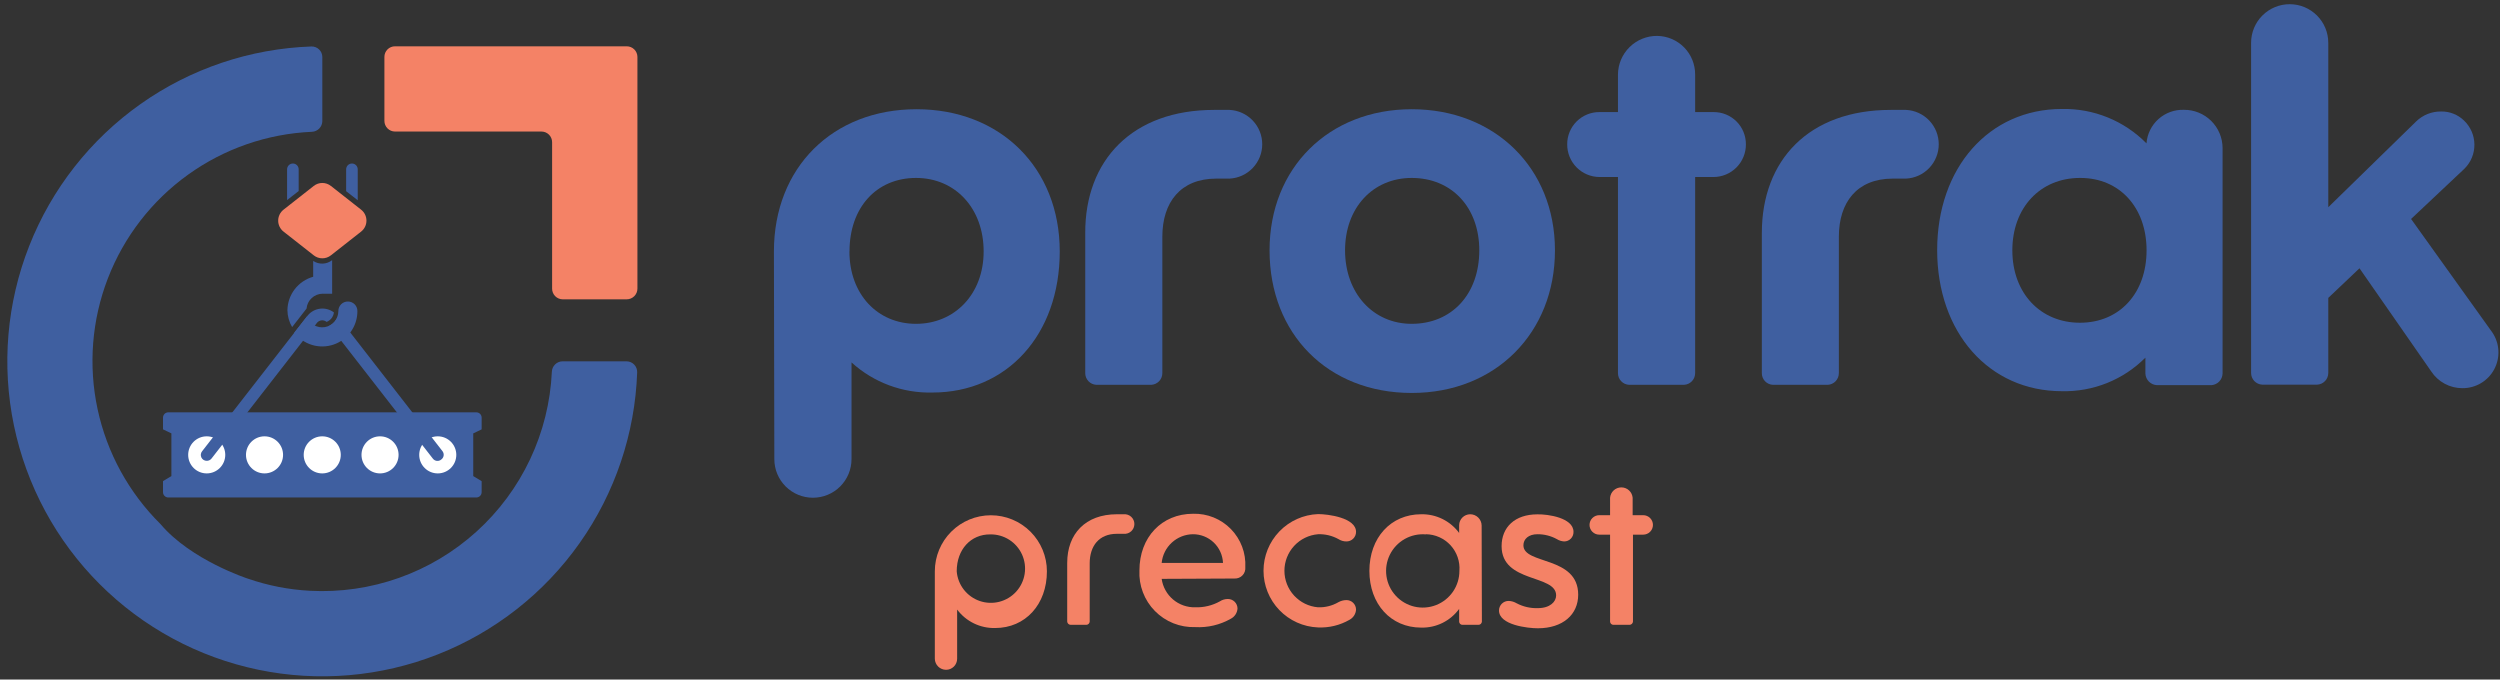 <svg width="298" height="81" viewBox="0 0 298 81" fill="none" xmlns="http://www.w3.org/2000/svg">
<rect x="0" y="0" width="298" height="81" fill="#333333" stroke="none"/>
<g clip-path="url(#clip0_48_33)">
<path d="M92.251 29.97C92.251 19.97 99.251 13.02 109.251 13.02C119.251 13.02 126.321 20.02 126.321 29.97C126.321 39.92 120.021 46.79 111.141 46.79C107.585 46.879 104.132 45.593 101.501 43.2V54.73C101.501 55.95 101.016 57.12 100.154 57.983C99.291 58.845 98.121 59.33 96.901 59.33C95.681 59.33 94.511 58.845 93.648 57.983C92.785 57.12 92.301 55.95 92.301 54.73L92.251 29.97ZM101.251 29.97C101.251 35.07 104.591 38.6 109.191 38.6C113.791 38.6 117.251 35.07 117.251 29.97C117.251 24.87 113.911 21.21 109.191 21.21C104.471 21.21 101.261 24.74 101.261 29.97H101.251Z" fill="#3F5FA0"/>
<path d="M146.561 13.1C147.612 13.152 148.603 13.606 149.328 14.368C150.054 15.131 150.458 16.143 150.458 17.195C150.458 18.247 150.054 19.259 149.328 20.022C148.603 20.784 147.612 21.238 146.561 21.29H144.981C140.701 21.29 138.551 24.13 138.551 28.22V44.48C138.551 44.837 138.414 45.18 138.169 45.439C137.923 45.698 137.587 45.852 137.231 45.87H130.681C130.324 45.852 129.989 45.698 129.743 45.439C129.497 45.18 129.36 44.837 129.361 44.48V27.78C129.331 19.1 134.961 13.1 144.731 13.1H146.561Z" fill="#3F5FA0"/>
<path d="M151.331 29.84C151.331 20.01 158.391 13.02 168.281 13.02C178.171 13.02 185.351 20.02 185.351 29.84C185.351 39.66 178.291 46.84 168.281 46.84C158.271 46.84 151.331 39.8 151.331 29.84ZM176.331 29.84C176.331 24.74 173.061 21.21 168.271 21.21C163.671 21.21 160.331 24.74 160.331 29.84C160.331 34.94 163.671 38.6 168.271 38.6C173.021 38.6 176.331 35.1 176.331 29.84Z" fill="#3F5FA0"/>
<path d="M202.061 21.1V44.48C202.061 44.839 201.923 45.183 201.675 45.442C201.427 45.701 201.089 45.855 200.731 45.87H194.181C193.824 45.852 193.489 45.698 193.243 45.439C192.997 45.18 192.86 44.837 192.861 44.48V21.1H190.651C190.143 21.096 189.64 20.992 189.172 20.794C188.704 20.596 188.28 20.308 187.923 19.945C187.566 19.583 187.285 19.154 187.094 18.683C186.903 18.212 186.807 17.708 186.811 17.2C186.808 16.695 186.906 16.194 187.098 15.727C187.29 15.26 187.573 14.836 187.93 14.479C188.287 14.122 188.711 13.839 189.178 13.647C189.645 13.455 190.146 13.357 190.651 13.36H192.861V8.88C192.871 7.653 193.368 6.48 194.241 5.618C195.114 4.756 196.294 4.275 197.521 4.28C198.732 4.291 199.89 4.78 200.741 5.643C201.591 6.505 202.066 7.669 202.061 8.88V13.36H204.261C204.767 13.356 205.268 13.453 205.737 13.644C206.205 13.835 206.63 14.118 206.989 14.475C207.347 14.832 207.63 15.257 207.823 15.725C208.016 16.193 208.113 16.694 208.111 17.2C208.115 17.709 208.018 18.214 207.827 18.686C207.635 19.157 207.353 19.587 206.995 19.949C206.637 20.311 206.212 20.599 205.743 20.797C205.273 20.994 204.77 21.097 204.261 21.1H202.061Z" fill="#3F5FA0"/>
<path d="M227.201 13.1C228.252 13.152 229.243 13.606 229.968 14.368C230.694 15.131 231.098 16.143 231.098 17.195C231.098 18.247 230.694 19.259 229.968 20.022C229.243 20.784 228.252 21.238 227.201 21.29H225.621C221.341 21.29 219.191 24.13 219.191 28.22V44.48C219.191 44.837 219.054 45.18 218.809 45.439C218.563 45.698 218.227 45.852 217.871 45.87H211.331C210.974 45.855 210.636 45.701 210.39 45.442C210.144 45.182 210.008 44.837 210.011 44.48V27.78C210.011 19.09 215.611 13.1 225.381 13.1H227.201Z" fill="#3F5FA0"/>
<path d="M264.931 44.52C264.922 44.874 264.782 45.212 264.538 45.469C264.294 45.726 263.964 45.883 263.611 45.91H257.121C256.756 45.898 256.41 45.747 256.152 45.489C255.894 45.231 255.743 44.885 255.731 44.52V42.63C254.43 43.937 252.878 44.965 251.167 45.653C249.457 46.341 247.624 46.673 245.781 46.63C237.081 46.63 230.911 39.63 230.911 29.81C230.911 19.99 237.081 12.99 245.781 12.99C247.652 12.952 249.51 13.295 251.244 14C252.977 14.705 254.548 15.757 255.861 17.09C255.945 15.975 256.458 14.936 257.291 14.191C258.124 13.445 259.214 13.051 260.331 13.09C260.931 13.086 261.526 13.2 262.082 13.426C262.638 13.652 263.144 13.986 263.571 14.407C263.998 14.829 264.338 15.33 264.572 15.883C264.805 16.436 264.927 17.03 264.931 17.63V44.52ZM247.931 21.21C243.211 21.21 239.871 24.74 239.871 29.84C239.871 34.94 243.211 38.47 247.931 38.47C252.651 38.47 255.871 34.95 255.871 29.84C255.871 24.73 252.651 21.21 247.981 21.21H247.931Z" fill="#3F5FA0"/>
<path d="M281.251 31.98L277.531 35.51V44.46C277.531 44.817 277.394 45.16 277.149 45.419C276.903 45.678 276.567 45.832 276.211 45.85H269.661C269.303 45.834 268.964 45.681 268.716 45.422C268.469 45.163 268.33 44.818 268.331 44.46V5.1C268.331 3.88 268.815 2.71 269.678 1.847C270.541 0.985 271.711 0.5 272.931 0.5C274.151 0.5 275.321 0.985 276.183 1.847C277.046 2.71 277.531 3.88 277.531 5.1V24.7L287.991 14.49C288.386 14.101 288.855 13.794 289.37 13.588C289.885 13.382 290.436 13.281 290.991 13.29C292 13.274 292.975 13.658 293.701 14.36C294.089 14.728 294.4 15.171 294.615 15.661C294.829 16.151 294.943 16.68 294.95 17.215C294.956 17.75 294.855 18.282 294.653 18.777C294.45 19.273 294.15 19.723 293.771 20.1L287.401 26.1L297.101 39.65C297.53 40.295 297.775 41.044 297.81 41.818C297.845 42.592 297.668 43.36 297.299 44.041C296.93 44.722 296.382 45.289 295.715 45.682C295.047 46.075 294.285 46.278 293.511 46.27C292.775 46.271 292.05 46.089 291.403 45.739C290.755 45.39 290.204 44.885 289.801 44.27L281.251 31.98Z" fill="#3F5FA0"/>
<path d="M111.431 68.1C111.431 66.328 112.135 64.629 113.387 63.377C114.64 62.124 116.339 61.42 118.111 61.42C119.882 61.42 121.582 62.124 122.834 63.377C124.087 64.629 124.791 66.328 124.791 68.1C124.791 72.05 122.231 74.86 118.621 74.86C117.745 74.88 116.877 74.692 116.089 74.309C115.301 73.926 114.616 73.361 114.091 72.66V78.53C114.088 78.878 113.948 79.212 113.701 79.457C113.453 79.702 113.119 79.84 112.771 79.84C112.421 79.84 112.084 79.703 111.834 79.458C111.583 79.213 111.439 78.88 111.431 78.53V68.1ZM114.041 68.1C114.103 68.894 114.397 69.652 114.885 70.281C115.373 70.91 116.034 71.382 116.788 71.64C117.541 71.897 118.353 71.929 119.124 71.731C119.895 71.533 120.592 71.113 121.127 70.524C121.663 69.935 122.014 69.202 122.138 68.415C122.262 67.629 122.154 66.823 121.826 66.098C121.498 65.373 120.964 64.759 120.292 64.333C119.619 63.907 118.837 63.687 118.041 63.7C115.731 63.68 114.041 65.48 114.041 68.1Z" fill="#F48266"/>
<path d="M133.941 61.3C134.103 61.285 134.266 61.304 134.421 61.356C134.575 61.407 134.717 61.491 134.837 61.6C134.957 61.71 135.053 61.843 135.119 61.992C135.185 62.141 135.219 62.302 135.219 62.465C135.219 62.628 135.185 62.789 135.119 62.938C135.053 63.086 134.957 63.22 134.837 63.33C134.717 63.439 134.575 63.523 134.421 63.574C134.266 63.626 134.103 63.645 133.941 63.63H133.131C131.011 63.63 129.891 65.07 129.891 67.15V74.1C129.883 74.202 129.838 74.297 129.764 74.367C129.69 74.438 129.593 74.478 129.491 74.48H127.621C127.518 74.478 127.419 74.438 127.343 74.368C127.268 74.298 127.221 74.203 127.211 74.1V67.1C127.211 63.63 129.391 61.3 133.131 61.3H133.941Z" fill="#F48266"/>
<path d="M138.471 69C138.606 69.957 139.088 70.832 139.825 71.457C140.563 72.082 141.504 72.414 142.471 72.39C143.497 72.423 144.513 72.178 145.411 71.68C145.687 71.499 146.01 71.401 146.341 71.4C146.493 71.396 146.645 71.422 146.786 71.478C146.928 71.534 147.057 71.617 147.166 71.723C147.276 71.829 147.362 71.956 147.421 72.097C147.481 72.237 147.511 72.388 147.511 72.54C147.494 72.792 147.412 73.036 147.274 73.248C147.135 73.46 146.945 73.633 146.721 73.75C145.43 74.486 143.954 74.834 142.471 74.75C141.58 74.78 140.693 74.625 139.865 74.295C139.037 73.964 138.287 73.465 137.662 72.83C137.037 72.195 136.55 71.436 136.233 70.603C135.917 69.77 135.776 68.88 135.821 67.99C135.821 64.05 138.471 61.24 142.221 61.24C143.057 61.217 143.889 61.367 144.664 61.681C145.439 61.995 146.141 62.466 146.725 63.064C147.309 63.662 147.763 64.375 148.058 65.157C148.354 65.94 148.484 66.775 148.441 67.61C148.458 67.787 148.438 67.965 148.38 68.132C148.322 68.3 148.229 68.453 148.106 68.582C147.984 68.71 147.835 68.81 147.67 68.875C147.505 68.941 147.328 68.969 147.151 68.96L138.471 69ZM138.471 67.1H145.781C145.742 66.176 145.346 65.303 144.676 64.665C144.007 64.027 143.116 63.674 142.191 63.68C141.259 63.693 140.364 64.049 139.678 64.68C138.991 65.311 138.562 66.172 138.471 67.1Z" fill="#F48266"/>
<path d="M157.111 61.28C158.301 61.28 161.641 61.71 161.641 63.4C161.641 63.551 161.611 63.701 161.552 63.841C161.494 63.98 161.408 64.107 161.3 64.213C161.192 64.319 161.064 64.403 160.923 64.459C160.783 64.515 160.632 64.543 160.481 64.54C160.147 64.539 159.821 64.442 159.541 64.26C158.798 63.85 157.958 63.65 157.111 63.68C156.018 63.771 155 64.269 154.257 65.076C153.515 65.882 153.103 66.939 153.103 68.035C153.103 69.131 153.515 70.188 154.257 70.994C155 71.801 156.018 72.299 157.111 72.39C157.962 72.42 158.805 72.209 159.541 71.78C159.829 71.621 160.152 71.535 160.481 71.53C160.631 71.527 160.781 71.555 160.921 71.61C161.061 71.665 161.189 71.748 161.296 71.853C161.404 71.958 161.49 72.084 161.549 72.222C161.608 72.361 161.64 72.509 161.641 72.66C161.626 72.913 161.547 73.158 161.41 73.372C161.274 73.585 161.085 73.76 160.861 73.88C159.722 74.533 158.422 74.848 157.111 74.79C155.364 74.723 153.712 73.982 152.5 72.722C151.288 71.463 150.611 69.783 150.611 68.035C150.611 66.287 151.288 64.607 152.5 63.348C153.712 62.088 155.364 61.347 157.111 61.28Z" fill="#F48266"/>
<path d="M176.641 74.1C176.633 74.204 176.587 74.3 176.511 74.371C176.435 74.441 176.335 74.48 176.231 74.48H174.331C174.28 74.481 174.229 74.473 174.181 74.454C174.133 74.436 174.089 74.408 174.052 74.373C174.015 74.338 173.985 74.295 173.964 74.249C173.943 74.202 173.932 74.151 173.931 74.1V72.58C173.413 73.291 172.73 73.865 171.941 74.254C171.152 74.642 170.28 74.833 169.401 74.81C165.781 74.81 163.231 72 163.231 68.05C163.231 64.1 165.781 61.3 169.401 61.3C170.279 61.281 171.15 61.474 171.938 61.862C172.726 62.25 173.41 62.822 173.931 63.53V62.59C173.939 62.247 174.08 61.92 174.324 61.679C174.569 61.439 174.898 61.303 175.241 61.3C175.6 61.297 175.945 61.437 176.202 61.688C176.459 61.939 176.606 62.281 176.611 62.64L176.641 74.1ZM169.961 63.7C169.084 63.625 168.205 63.818 167.438 64.251C166.672 64.685 166.055 65.34 165.667 66.13C165.28 66.92 165.14 67.809 165.266 68.68C165.392 69.552 165.778 70.364 166.374 71.012C166.97 71.66 167.748 72.113 168.605 72.312C169.463 72.51 170.36 72.445 171.18 72.125C172 71.805 172.704 71.245 173.201 70.517C173.697 69.79 173.962 68.93 173.961 68.05C174.003 67.496 173.932 66.94 173.75 66.415C173.569 65.89 173.282 65.408 172.908 64.998C172.533 64.589 172.078 64.261 171.571 64.034C171.064 63.807 170.516 63.687 169.961 63.68V63.7Z" fill="#F48266"/>
<path d="M187.561 63.4C187.565 63.548 187.539 63.696 187.485 63.834C187.431 63.972 187.35 64.098 187.247 64.204C187.143 64.311 187.019 64.395 186.883 64.453C186.746 64.51 186.599 64.54 186.451 64.54C186.138 64.523 185.836 64.427 185.571 64.26C184.863 63.873 184.068 63.673 183.261 63.68C182.201 63.68 181.591 64.26 181.591 65C181.591 67.33 188.121 66.24 188.121 70.89C188.121 73.25 186.301 74.89 183.311 74.89C182.121 74.89 178.681 74.51 178.681 72.77C178.681 72.618 178.711 72.467 178.77 72.327C178.83 72.186 178.916 72.059 179.025 71.953C179.134 71.847 179.264 71.763 179.405 71.708C179.547 71.653 179.699 71.626 179.851 71.63C180.179 71.645 180.499 71.742 180.781 71.91C181.56 72.32 182.431 72.519 183.311 72.49C184.761 72.49 185.491 71.73 185.491 70.97C185.491 68.44 178.991 69.53 178.991 65.1C178.991 62.85 180.561 61.31 183.261 61.31C184.481 61.28 187.561 61.71 187.561 63.4Z" fill="#F48266"/>
<path d="M194.651 63.73V74.1C194.641 74.203 194.594 74.298 194.518 74.368C194.443 74.438 194.344 74.478 194.241 74.48H192.331C192.226 74.483 192.125 74.445 192.048 74.374C191.972 74.302 191.926 74.204 191.921 74.1V63.73H190.631C190.323 63.73 190.028 63.608 189.811 63.39C189.593 63.173 189.471 62.878 189.471 62.57C189.471 62.262 189.593 61.967 189.811 61.75C190.028 61.532 190.323 61.41 190.631 61.41H191.921V59.33C191.95 58.993 192.104 58.68 192.353 58.451C192.602 58.223 192.928 58.096 193.266 58.096C193.604 58.096 193.929 58.223 194.178 58.451C194.427 58.68 194.582 58.993 194.611 59.33V61.41H195.871C196.178 61.41 196.473 61.532 196.691 61.75C196.909 61.967 197.031 62.262 197.031 62.57C197.031 62.878 196.909 63.173 196.691 63.39C196.473 63.608 196.178 63.73 195.871 63.73H194.651Z" fill="#F48266"/>
<path d="M74.701 35.68H67.081C66.913 35.68 66.747 35.647 66.593 35.582C66.438 35.518 66.297 35.423 66.179 35.304C66.061 35.185 65.968 35.044 65.905 34.889C65.841 34.734 65.809 34.568 65.811 34.4V16.95C65.811 16.613 65.677 16.29 65.439 16.052C65.201 15.814 64.878 15.68 64.541 15.68H47.091C46.754 15.68 46.431 15.546 46.193 15.308C45.955 15.07 45.821 14.747 45.821 14.41V6.79C45.819 6.623 45.852 6.457 45.915 6.302C45.978 6.148 46.072 6.007 46.19 5.889C46.308 5.771 46.449 5.677 46.603 5.614C46.758 5.551 46.924 5.519 47.091 5.52H74.701C74.868 5.519 75.035 5.551 75.19 5.614C75.345 5.677 75.486 5.77 75.605 5.888C75.724 6.006 75.819 6.147 75.883 6.302C75.948 6.456 75.981 6.622 75.981 6.79V34.4C75.981 34.739 75.846 35.065 75.606 35.305C75.366 35.545 75.04 35.68 74.701 35.68Z" fill="#F48266"/>
<path d="M19.131 62.47C15.351 58.727 12.744 53.964 11.63 48.762C10.516 43.561 10.942 38.147 12.858 33.185C14.774 28.222 18.095 23.926 22.415 20.822C26.735 17.718 31.866 15.942 37.181 15.71C37.511 15.697 37.823 15.558 38.054 15.322C38.285 15.086 38.416 14.77 38.421 14.44V6.81C38.422 6.64 38.389 6.472 38.324 6.315C38.259 6.159 38.163 6.017 38.041 5.898C37.92 5.779 37.776 5.687 37.618 5.625C37.459 5.564 37.291 5.535 37.121 5.54C29.809 5.794 22.732 8.178 16.756 12.399C10.781 16.62 6.17 22.495 3.488 29.302C0.806 36.108 0.17 43.55 1.66 50.712C3.149 57.875 6.699 64.446 11.872 69.619C17.045 74.792 23.616 78.341 30.779 79.831C37.941 81.32 45.383 80.685 52.189 78.003C58.996 75.321 64.87 70.709 69.092 64.734C73.313 58.759 75.697 51.681 75.951 44.37C75.955 44.201 75.925 44.032 75.863 43.875C75.801 43.717 75.708 43.574 75.59 43.453C75.471 43.331 75.33 43.235 75.174 43.169C75.018 43.104 74.85 43.07 74.681 43.07H67.051C66.721 43.075 66.405 43.206 66.169 43.437C65.932 43.667 65.794 43.98 65.781 44.31C65.615 47.923 64.735 51.468 63.192 54.739C61.649 58.011 59.474 60.945 56.792 63.372C54.111 65.799 50.975 67.672 47.566 68.881C44.157 70.091 40.543 70.614 36.931 70.42C34.419 70.286 31.938 69.801 29.561 68.98C29.561 68.98 22.781 66.79 19.131 62.47Z" fill="#3F5FA0"/>
<path d="M56.781 59.3H20.061C19.894 59.3 19.733 59.234 19.615 59.115C19.497 58.997 19.431 58.837 19.431 58.67V57.35L20.431 56.75V51.66L19.431 51.18V49.78C19.431 49.613 19.497 49.453 19.615 49.334C19.733 49.216 19.894 49.15 20.061 49.15H56.781C56.948 49.15 57.108 49.216 57.226 49.334C57.344 49.453 57.411 49.613 57.411 49.78V51.18L56.411 51.66V56.75L57.411 57.35V58.67C57.411 58.837 57.344 58.997 57.226 59.115C57.108 59.234 56.948 59.3 56.781 59.3Z" fill="#3F5FA0"/>
<path d="M24.641 56.43C25.861 56.43 26.851 55.441 26.851 54.22C26.851 52.999 25.861 52.01 24.641 52.01C23.42 52.01 22.431 52.999 22.431 54.22C22.431 55.441 23.42 56.43 24.641 56.43Z" fill="white"/>
<path d="M31.531 56.43C32.751 56.43 33.741 55.441 33.741 54.22C33.741 52.999 32.751 52.01 31.531 52.01C30.31 52.01 29.321 52.999 29.321 54.22C29.321 55.441 30.31 56.43 31.531 56.43Z" fill="white"/>
<path d="M38.411 56.43C39.631 56.43 40.621 55.441 40.621 54.22C40.621 52.999 39.631 52.01 38.411 52.01C37.19 52.01 36.201 52.999 36.201 54.22C36.201 55.441 37.19 56.43 38.411 56.43Z" fill="white"/>
<path d="M45.301 56.43C46.521 56.43 47.511 55.441 47.511 54.22C47.511 52.999 46.521 52.01 45.301 52.01C44.08 52.01 43.091 52.999 43.091 54.22C43.091 55.441 44.08 56.43 45.301 56.43Z" fill="white"/>
<path d="M52.181 56.43C53.401 56.43 54.391 55.441 54.391 54.22C54.391 52.999 53.401 52.01 52.181 52.01C50.96 52.01 49.971 52.999 49.971 54.22C49.971 55.441 50.96 56.43 52.181 56.43Z" fill="white"/>
<path d="M38.931 38.37C39.166 38.28 39.371 38.126 39.524 37.927C39.678 37.728 39.773 37.49 39.801 37.24C39.337 36.888 38.755 36.728 38.176 36.793C37.597 36.858 37.065 37.144 36.691 37.59L24.091 53.79C24.007 53.893 23.955 54.018 23.94 54.15C23.925 54.281 23.947 54.415 24.005 54.534C24.062 54.654 24.153 54.754 24.265 54.824C24.378 54.894 24.508 54.931 24.641 54.93C24.75 54.932 24.858 54.909 24.957 54.862C25.056 54.815 25.143 54.746 25.211 54.66L37.801 38.46C37.94 38.3 38.136 38.201 38.347 38.184C38.559 38.167 38.768 38.234 38.931 38.37Z" fill="#3F5FA0"/>
<path d="M52.751 53.79L40.271 37.73C40.089 38.208 39.731 38.598 39.271 38.82L51.591 54.66C51.647 54.736 51.718 54.8 51.799 54.847C51.881 54.895 51.971 54.925 52.065 54.937C52.159 54.948 52.254 54.94 52.344 54.913C52.435 54.886 52.519 54.841 52.591 54.78C52.667 54.726 52.732 54.658 52.782 54.579C52.832 54.499 52.865 54.411 52.88 54.319C52.895 54.227 52.891 54.132 52.869 54.041C52.847 53.95 52.806 53.865 52.751 53.79Z" fill="#3F5FA0"/>
<path d="M42.641 23.87V20.18C42.641 19.997 42.568 19.822 42.439 19.692C42.309 19.563 42.134 19.49 41.951 19.49C41.768 19.49 41.592 19.563 41.463 19.692C41.334 19.822 41.261 19.997 41.261 20.18V22.79L42.641 23.87Z" fill="#3F5FA0"/>
<path d="M35.601 22.77V20.18C35.601 19.997 35.528 19.822 35.399 19.692C35.269 19.563 35.094 19.49 34.911 19.49C34.728 19.49 34.552 19.563 34.423 19.692C34.294 19.822 34.221 19.997 34.221 20.18V23.85L35.601 22.77Z" fill="#3F5FA0"/>
<path d="M33.801 24.99L37.391 22.17C37.683 21.936 38.047 21.809 38.421 21.809C38.795 21.809 39.158 21.936 39.451 22.17L43.041 24.99C43.24 25.145 43.402 25.344 43.513 25.571C43.624 25.798 43.681 26.047 43.681 26.3C43.681 26.553 43.624 26.802 43.513 27.029C43.402 27.256 43.24 27.455 43.041 27.61L39.451 30.43C39.158 30.664 38.795 30.791 38.421 30.791C38.047 30.791 37.683 30.664 37.391 30.43L33.801 27.61C33.601 27.455 33.44 27.256 33.329 27.029C33.218 26.802 33.16 26.553 33.16 26.3C33.16 26.047 33.218 25.798 33.329 25.571C33.44 25.344 33.601 25.145 33.801 24.99Z" fill="#F48266"/>
<path d="M41.491 35.94C41.337 35.936 41.185 35.963 41.042 36.02C40.899 36.077 40.77 36.162 40.661 36.271C40.553 36.379 40.468 36.509 40.411 36.651C40.354 36.794 40.327 36.947 40.331 37.1C40.328 37.554 40.165 37.993 39.87 38.339C39.576 38.685 39.169 38.916 38.721 38.991C38.273 39.066 37.812 38.981 37.421 38.751C37.029 38.52 36.732 38.158 36.581 37.73L35.081 39.65C35.613 40.347 36.35 40.859 37.189 41.115C38.028 41.37 38.926 41.357 39.756 41.075C40.587 40.793 41.308 40.258 41.818 39.545C42.329 38.832 42.602 37.977 42.601 37.1C42.605 36.951 42.579 36.802 42.526 36.663C42.472 36.524 42.391 36.396 42.288 36.289C42.184 36.181 42.061 36.094 41.924 36.035C41.787 35.975 41.64 35.943 41.491 35.94Z" fill="#3F5FA0"/>
<path d="M37.331 31.1V32.99C36.455 33.235 35.682 33.757 35.129 34.478C34.575 35.199 34.271 36.081 34.261 36.99C34.272 37.694 34.465 38.383 34.821 38.99L36.541 36.78C36.583 36.299 36.803 35.851 37.158 35.524C37.514 35.196 37.978 35.013 38.461 35.01H39.591V31.01C39.272 31.262 38.882 31.407 38.475 31.423C38.069 31.439 37.669 31.326 37.331 31.1Z" fill="#3F5FA0"/>
</g>
<defs>
<clipPath id="clip0_48_33">
<rect width="296.98" height="80.14" fill="white" transform="translate(0.861 0.48)"/>
</clipPath>
</defs>
</svg>
